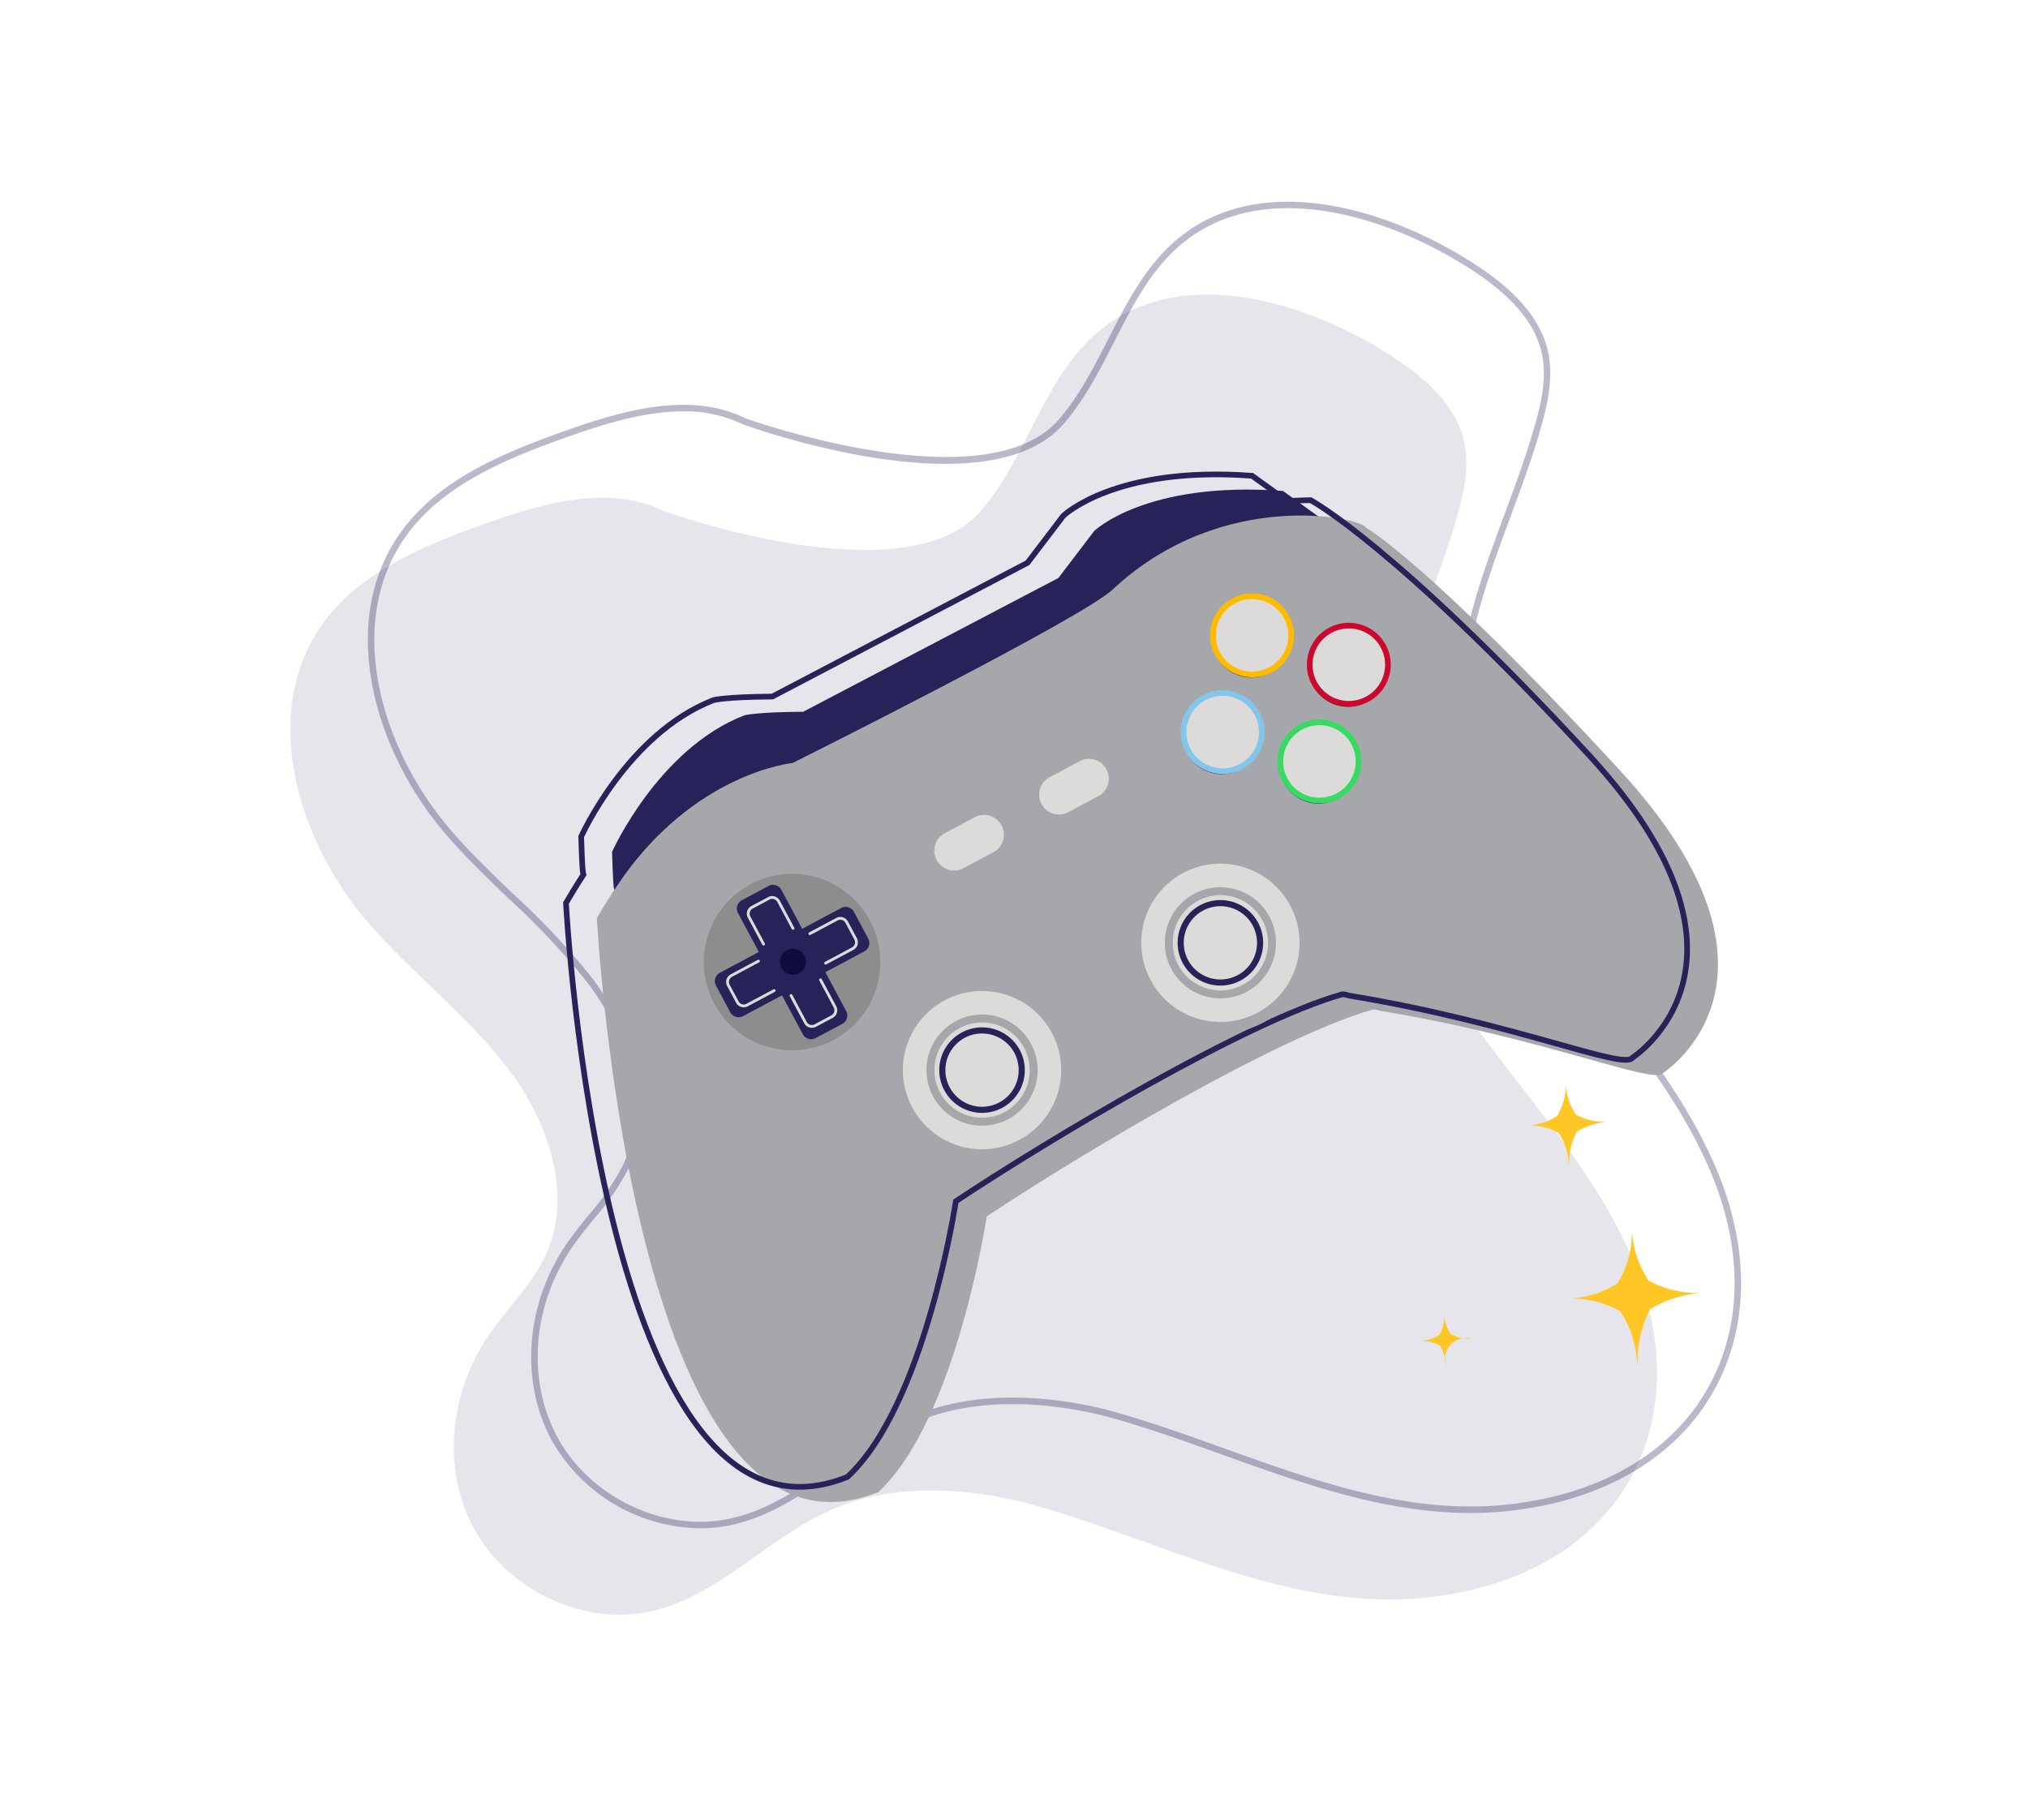<svg id="nao-correntista-suc-_-gamer" data-name="nao-correntista-suc- -gamer" xmlns="http://www.w3.org/2000/svg" xmlns:xlink="http://www.w3.org/1999/xlink" width="312" height="280" viewBox="0 0 312 280">
  <defs>
    <clipPath id="clip-path">
      <rect id="Retângulo_119936" data-name="Retângulo 119936" width="312" height="280" fill="none"/>
    </clipPath>
  </defs>
  <g id="Amoebas_componente" data-name="Amoebas componente">
    <g id="amoeba_2">
      <g id="Grupo_211600" data-name="Grupo 211600">
        <path id="Caminho_4777465" data-name="Caminho 4777465" d="M102.086,78.634c-8.324-4.105-18.39-1.266-27.166,1.855C65.826,83.723,56.372,87.516,50.474,94.9c-10.78,13.5-5.245,33.736,6.013,46.871,6.8,7.934,15.384,14.391,21.691,22.691s10.108,19.519,5.683,28.872c-2.126,4.492-5.9,8.049-8.717,12.178-5.906,8.661-7.223,20.34-2.305,29.551S89.2,250.187,99.745,248.017c10.783-2.219,18.37-11.522,28.447-15.819,9.126-3.891,19.7-3.385,29.381-1.031,21.088,5.644,41.633,17.735,64.147,14.361,29.381-4.263,40.926-29.125,27.856-55.155-10.912-22.391-35.4-39.94-37.029-66.218-.829-15.564,7.535-30.034,11.735-45.089,1.014-3.634,1.789-7.462.957-11.138-1.411-6.231-7.063-10.68-12.675-14.1-12.8-7.792-30.454-12.6-42.45-3.707-9.416,6.98-11.656,19.761-19.253,28.547C139.243,92.109,102.086,78.634,102.086,78.634Z" fill="#272258" opacity="0.12"/>
        <g id="Grupo_211599" data-name="Grupo 211599" opacity="0.32">
          <path id="Caminho_4777466" data-name="Caminho 4777466" d="M107.721,235.163A26.6,26.6,0,0,1,84.812,221.5c-4.848-9.077-3.932-20.88,2.332-30.067,1.058-1.553,2.263-3.04,3.429-4.479a39.321,39.321,0,0,0,5.249-7.633c3.825-8.083,1.721-18.682-5.628-28.354a112.476,112.476,0,0,0-11.932-12.7c-3.305-3.17-6.721-6.449-9.741-9.973C57.211,115.1,51.511,94.548,62.5,80.79c5.968-7.473,15.459-11.3,24.669-14.572,9.427-3.352,19.286-5.894,27.529-1.844,1.14.407,37.064,13.052,48.2.171,3.165-3.661,5.433-8.112,7.628-12.417,3.032-5.949,6.167-12.1,11.705-16.2,12.289-9.108,30.273-4.07,43.007,3.682,4.8,2.922,11.359,7.594,12.9,14.414.874,3.857,0,7.918-.963,11.382-1.321,4.738-3.078,9.483-4.776,14.072-3.69,9.967-7.505,20.272-6.942,30.856,1.018,16.422,11.242,29.651,21.129,42.445,5.8,7.507,11.8,15.271,15.852,23.581,6.6,13.143,7.189,26.227,1.657,36.835-5.347,10.253-15.963,17.012-29.892,19.034-16.083,2.407-31.315-3.065-46.046-8.359-5.99-2.151-12.183-4.377-18.3-6.014-11.119-2.705-21.169-2.357-29.056,1.008a64.914,64.914,0,0,0-11.708,7.116c-5.151,3.65-10.478,7.425-16.835,8.732A22.457,22.457,0,0,1,107.721,235.163ZM105.094,63.295c-5.662,0-11.709,1.774-17.593,3.866-9.074,3.226-18.419,6.985-24.223,14.253-10.647,13.333-5.04,33.351,6,46.235,2.988,3.486,6.387,6.748,9.674,9.9A113.215,113.215,0,0,1,90.99,150.362c7.579,9.976,9.724,20.961,5.736,29.388a40,40,0,0,1-5.377,7.835c-1.152,1.422-2.343,2.894-3.378,4.411-6.058,8.885-6.951,20.281-2.277,29.034,4.97,9.309,16.306,14.762,26.364,12.7,6.151-1.267,11.157-4.815,16.457-8.57a65.656,65.656,0,0,1,11.9-7.22c8.087-3.45,18.356-3.816,29.695-1.057,6.17,1.651,12.384,3.884,18.391,6.043,14.616,5.252,29.727,10.684,45.563,8.31,13.6-1.975,23.957-8.547,29.151-18.508,5.38-10.315,4.787-23.074-1.667-35.929-4.007-8.223-9.975-15.945-15.746-23.413-9.98-12.912-20.3-26.265-21.336-43-.575-10.794,3.277-21.2,7-31.26,1.692-4.57,3.442-9.3,4.752-13.993.98-3.512,1.773-7.263.951-10.894-1.461-6.448-7.8-10.953-12.448-13.78-12.457-7.583-30-12.545-41.891-3.733-5.35,3.966-8.293,9.741-11.41,15.856C169.2,56.94,166.9,61.446,163.653,65.2c-11.707,13.542-47.794.662-49.324.106-.017-.006-.034-.014-.051-.022A20.471,20.471,0,0,0,105.094,63.295Z" fill="#272258"/>
        </g>
      </g>
      <rect id="Retângulo_117804" data-name="Retângulo 117804" width="312" height="280" fill="none"/>
    </g>
  </g>
  <g id="Grupo_220960" data-name="Grupo 220960">
    <g id="Grupo_220959" data-name="Grupo 220959" clip-path="url(#clip-path)">
      <path id="Caminho_4786675" data-name="Caminho 4786675" d="M94.47,136.755c-.162-.3-.307-5.681-.307-5.681s7.106-15.876,20.345-21c0,0,1.678-.507,9.057-.552l39.27-20.589,5.494-7.221s7.94-7.749,29.049-6.166l15.838,11.412-115.5,61.7Z" fill="#272258"/>
      <path id="Caminho_4786676" data-name="Caminho 4786676" d="M91.824,141.285s5.408,103.492,43.286,88.323c12-11.088,16.692-42.429,16.692-42.429,14.577-9.688,44.7-27.659,59.347-31.816.421-.12.869.122,1.3.194,25.21,4.16,42.169,11.509,43.442,9.526,0,0,22.849-14.545-6.772-46.651S210.139,81.2,210.139,81.2c-.385-1.477-22.005-6.356-38.954,9.509-4.837,4.528-49.253,26.7-49.253,26.7s-15.323,1.458-26.963,18.83q-1.564,2.336-3.145,5.048" fill="#a6a7ab"/>
      <path id="Caminho_4786677" data-name="Caminho 4786677" d="M251.145,162.75c-1.275,1.983-18.235-5.366-43.444-9.525-.435-.071-.885-.314-1.3-.2-14.648,4.158-44.771,22.129-59.348,31.817,0,0-4.69,31.341-16.691,42.429-37.879,15.169-43.287-88.323-43.287-88.323q1.347-2.327,2.692-4.364l-.046-.166c-.162-.3-.308-5.682-.308-5.682s7.106-15.875,20.346-21c0,0,1.677-.506,9.057-.552L158.081,86.6l5.5-7.222s7.94-7.749,29.049-6.166L198,77.081c2.239-.1,3.648-.114,3.648-.114s13.106,7.027,42.727,39.133S251.145,162.75,251.145,162.75Z" fill="none" stroke="#272258" stroke-miterlimit="10" stroke-width="0.871"/>
      <path id="Caminho_4786678" data-name="Caminho 4786678" d="M197.789,95.394a6.015,6.015,0,1,1-8.139-2.471,6.014,6.014,0,0,1,8.139,2.471" fill="#272258"/>
      <path id="Caminho_4786679" data-name="Caminho 4786679" d="M208.154,114.8a6.015,6.015,0,1,1-8.139-2.471,6.014,6.014,0,0,1,8.139,2.471" fill="#272258"/>
      <path id="Caminho_4786680" data-name="Caminho 4786680" d="M210.2,108.052a6.015,6.015,0,1,1,2.471-8.139,6.014,6.014,0,0,1-2.471,8.139" fill="#272258"/>
      <path id="Caminho_4786681" data-name="Caminho 4786681" d="M190.8,118.417a6.015,6.015,0,1,1,2.471-8.139,6.014,6.014,0,0,1-2.471,8.139" fill="#272258"/>
      <path id="Caminho_4786682" data-name="Caminho 4786682" d="M197.93,94.929a6.015,6.015,0,1,1-8.139-2.471,6.014,6.014,0,0,1,8.139,2.471" fill="#dcdbda"/>
      <path id="Caminho_4786683" data-name="Caminho 4786683" d="M197.93,94.929a6.015,6.015,0,1,1-8.139-2.471A6.014,6.014,0,0,1,197.93,94.929Z" fill="none" stroke="#fb0" stroke-miterlimit="10" stroke-width="0.871"/>
      <path id="Caminho_4786684" data-name="Caminho 4786684" d="M208.295,114.331a6.015,6.015,0,1,1-8.139-2.471,6.014,6.014,0,0,1,8.139,2.471" fill="#dcdbda"/>
      <path id="Caminho_4786685" data-name="Caminho 4786685" d="M208.295,114.331a6.015,6.015,0,1,1-8.139-2.471A6.014,6.014,0,0,1,208.295,114.331Z" fill="none" stroke="#36db62" stroke-miterlimit="10" stroke-width="0.871"/>
      <path id="Caminho_4786686" data-name="Caminho 4786686" d="M210.343,107.587a6.015,6.015,0,1,1,2.471-8.139,6.014,6.014,0,0,1-2.471,8.139" fill="#dcdbda"/>
      <path id="Caminho_4786687" data-name="Caminho 4786687" d="M210.343,107.587a6.015,6.015,0,1,1,2.471-8.139A6.014,6.014,0,0,1,210.343,107.587Z" fill="none" stroke="#cb092f" stroke-miterlimit="10" stroke-width="0.871"/>
      <path id="Caminho_4786688" data-name="Caminho 4786688" d="M190.941,117.952a6.015,6.015,0,1,1,2.471-8.139,6.014,6.014,0,0,1-2.471,8.139" fill="#dcdbda"/>
      <path id="Caminho_4786689" data-name="Caminho 4786689" d="M190.941,117.952a6.015,6.015,0,1,1,2.471-8.139A6.014,6.014,0,0,1,190.941,117.952Z" fill="none" stroke="#82c7eb" stroke-miterlimit="10" stroke-width="0.871"/>
      <path id="Caminho_4786690" data-name="Caminho 4786690" d="M163.746,158.836A13.941,13.941,0,1,1,145.254,152a13.941,13.941,0,0,1,18.492,6.836" fill="#a6a7ab"/>
      <path id="Caminho_4786691" data-name="Caminho 4786691" d="M162.143,159.573a12.176,12.176,0,1,1-16.151-5.971,12.176,12.176,0,0,1,16.151,5.971" fill="#dcdbda"/>
      <path id="Caminho_4786692" data-name="Caminho 4786692" d="M158.3,161.344a7.941,7.941,0,1,1-10.533-3.894,7.941,7.941,0,0,1,10.533,3.894" fill="#dcdbda"/>
      <path id="Caminho_4786693" data-name="Caminho 4786693" d="M158.3,161.344a7.941,7.941,0,1,1-10.533-3.894A7.941,7.941,0,0,1,158.3,161.344Z" fill="none" stroke="#a6a7ab" stroke-miterlimit="10" stroke-width="1.222"/>
      <path id="Caminho_4786694" data-name="Caminho 4786694" d="M156.631,162.11a6.108,6.108,0,1,1-8.1-2.995,6.108,6.108,0,0,1,8.1,2.995" fill="#dcdbda"/>
      <path id="Caminho_4786695" data-name="Caminho 4786695" d="M156.631,162.11a6.108,6.108,0,1,1-8.1-2.995A6.108,6.108,0,0,1,156.631,162.11Z" fill="none" stroke="#272258" stroke-miterlimit="10" stroke-width="0.94"/>
      <path id="Caminho_4786696" data-name="Caminho 4786696" d="M200.049,138.505a13.94,13.94,0,1,1-18.865-5.727,13.941,13.941,0,0,1,18.865,5.727" fill="#a6a7ab"/>
      <path id="Caminho_4786697" data-name="Caminho 4786697" d="M198.493,139.336a12.176,12.176,0,1,1-16.477-5,12.176,12.176,0,0,1,16.477,5" fill="#dcdbda"/>
      <path id="Caminho_4786698" data-name="Caminho 4786698" d="M194.757,141.331a7.941,7.941,0,1,1-10.746-3.261,7.942,7.942,0,0,1,10.746,3.261" fill="#dcdbda"/>
      <path id="Caminho_4786699" data-name="Caminho 4786699" d="M194.757,141.331a7.941,7.941,0,1,1-10.746-3.261A7.942,7.942,0,0,1,194.757,141.331Z" fill="none" stroke="#a6a7ab" stroke-miterlimit="10" stroke-width="1.222"/>
      <path id="Caminho_4786700" data-name="Caminho 4786700" d="M193.141,142.2a6.108,6.108,0,1,1-8.266-2.51,6.108,6.108,0,0,1,8.266,2.51" fill="#dcdbda"/>
      <path id="Caminho_4786701" data-name="Caminho 4786701" d="M193.141,142.2a6.108,6.108,0,1,1-8.266-2.51A6.108,6.108,0,0,1,193.141,142.2Z" fill="none" stroke="#272258" stroke-miterlimit="10" stroke-width="0.94"/>
      <path id="Caminho_4786702" data-name="Caminho 4786702" d="M133.836,141.638a13.577,13.577,0,1,1-18.372-5.578,13.576,13.576,0,0,1,18.372,5.578" fill="#8d8d8d"/>
      <path id="Caminho_4786703" data-name="Caminho 4786703" d="M112.348,155.757l-2.195-4.107a1.453,1.453,0,0,1,.6-1.965l18.66-9.968a1.451,1.451,0,0,1,1.965.6l2.194,4.108a1.452,1.452,0,0,1-.6,1.965l-18.66,9.968a1.452,1.452,0,0,1-1.965-.6" fill="#272258"/>
      <path id="Caminho_4786704" data-name="Caminho 4786704" d="M119.1,152.428l-4.163,2.224a1.111,1.111,0,0,1-1.5-.456l-1.377-2.579a1.109,1.109,0,0,1,.456-1.5l4.163-2.224" fill="none" stroke="#dcdbda" stroke-linecap="round" stroke-linejoin="round" stroke-width="0.436"/>
      <path id="Caminho_4786705" data-name="Caminho 4786705" d="M127.018,148.2l4.163-2.224a1.111,1.111,0,0,0,.456-1.5l-1.377-2.578a1.112,1.112,0,0,0-1.5-.457l-4.163,2.225" fill="none" stroke="#dcdbda" stroke-linecap="round" stroke-linejoin="round" stroke-width="0.436"/>
      <path id="Caminho_4786706" data-name="Caminho 4786706" d="M114.139,138.522l4.108-2.2a1.453,1.453,0,0,1,1.965.6l9.968,18.66a1.451,1.451,0,0,1-.6,1.964l-4.108,2.195a1.452,1.452,0,0,1-1.965-.6l-9.969-18.66a1.453,1.453,0,0,1,.6-1.965" fill="#272258"/>
      <path id="Caminho_4786707" data-name="Caminho 4786707" d="M117.469,145.271l-2.224-4.163a1.111,1.111,0,0,1,.456-1.5l2.579-1.377a1.109,1.109,0,0,1,1.5.456l2.224,4.163" fill="none" stroke="#dcdbda" stroke-linecap="round" stroke-linejoin="round" stroke-width="0.436"/>
      <path id="Caminho_4786708" data-name="Caminho 4786708" d="M121.7,153.192l2.224,4.163a1.111,1.111,0,0,0,1.5.456l2.578-1.377a1.112,1.112,0,0,0,.457-1.5l-2.225-4.163" fill="none" stroke="#dcdbda" stroke-linecap="round" stroke-linejoin="round" stroke-width="0.436"/>
      <path id="Caminho_4786709" data-name="Caminho 4786709" d="M124,148a2,2,0,1,1-2-2,2,2,0,0,1,2,2" fill="#0d0c3d"/>
      <path id="Caminho_4786710" data-name="Caminho 4786710" d="M152.837,131.128l-4.611,2.463a3.049,3.049,0,0,1-2.873-5.379l4.61-2.463a3.049,3.049,0,1,1,2.874,5.379" fill="#dcdbda"/>
      <path id="Caminho_4786711" data-name="Caminho 4786711" d="M168.975,122.507l-4.611,2.463a3.049,3.049,0,0,1-2.873-5.379l4.61-2.463a3.049,3.049,0,1,1,2.874,5.379" fill="#dcdbda"/>
      <path id="Caminho_4786712" data-name="Caminho 4786712" d="M241.417,179.216a10.347,10.347,0,0,1,1.143-5.059,10.529,10.529,0,0,1,4.918-1.523,9.6,9.6,0,0,1-5.058-1.143,9.451,9.451,0,0,1-1.547-4.952,9.222,9.222,0,0,1-1.292,5.161,8.761,8.761,0,0,1-4.865,1.471,9.571,9.571,0,0,1,5.059,1.142,9.55,9.55,0,0,1,1.588,4.918Z" fill="#ffc625"/>
      <path id="Caminho_4786713" data-name="Caminho 4786713" d="M222.419,210.076A3.285,3.285,0,0,1,224.646,206h.036a3.331,3.331,0,0,1,1.63,0,6.088,6.088,0,0,1-3.146-.724,5.73,5.73,0,0,1-.971-3.081,5.886,5.886,0,0,1-.762,3.215,5.633,5.633,0,0,1-3.047.906,5.951,5.951,0,0,1,3.169.762,6.1,6.1,0,0,1,.864,3" fill="#ffc625"/>
      <path id="Caminho_4786714" data-name="Caminho 4786714" d="M251.953,209.853a17.139,17.139,0,0,1,1.9-8.386A17.441,17.441,0,0,1,262,198.941a15.89,15.89,0,0,1-8.385-1.894,15.678,15.678,0,0,1-2.564-8.209,15.3,15.3,0,0,1-2.141,8.556,14.519,14.519,0,0,1-8.064,2.438,15.852,15.852,0,0,1,8.384,1.894,15.814,15.814,0,0,1,2.634,8.152Z" fill="#ffc625"/>
    </g>
  </g>
</svg>
